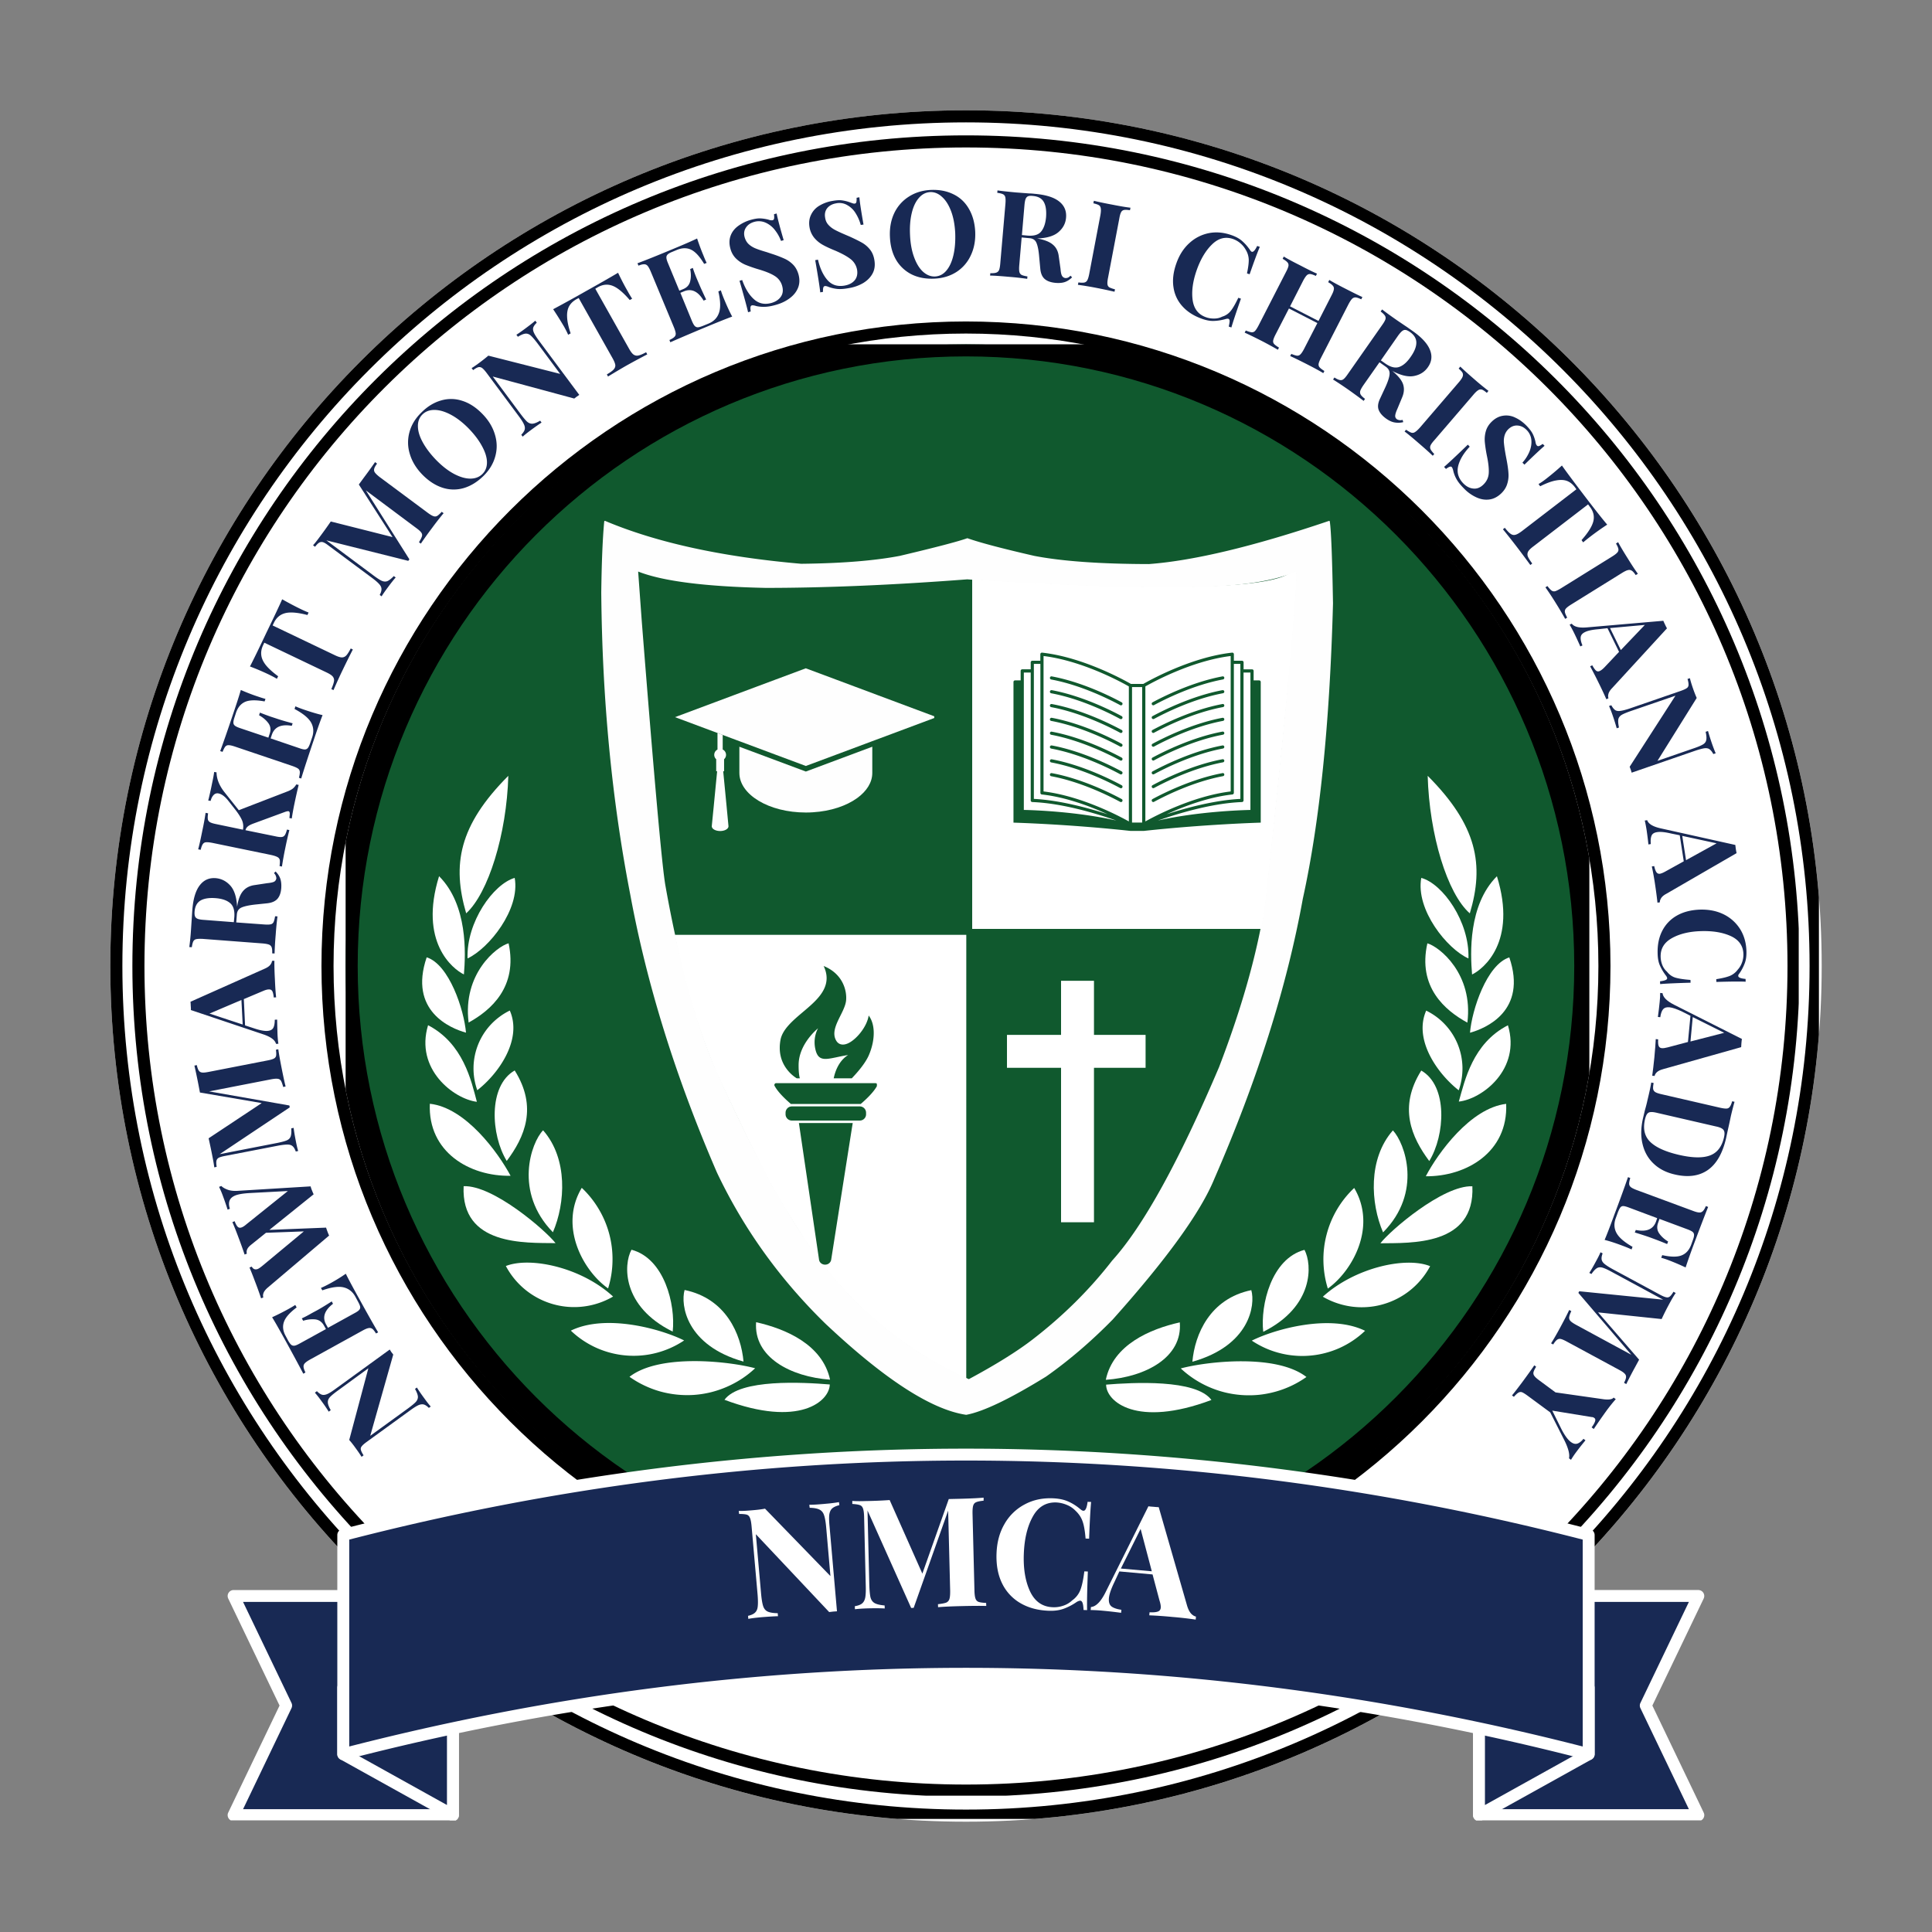 <?xml version="1.0" encoding="UTF-8"?>
<svg data-bbox="13.703 13.703 212.594 212.594" height="320" viewBox="0 0 240 240" width="320" xmlns="http://www.w3.org/2000/svg" data-type="ugc">
    <rect x="0" y="0" width="240" height="240" fill="#808080" stroke="none"/>
    <g>
        <defs>
            <clipPath id="8558e33a-2458-4dc5-bbd8-0b69d8eaa9af">
                <path d="M13.703 13.703h212.594v212.594H13.703Zm0 0"/>
            </clipPath>
            <clipPath id="f3d7d1f0-36ad-450f-acfa-0490bd193328">
                <path d="M120 13.703C61.293 13.703 13.703 61.293 13.703 120S61.293 226.297 120 226.297 226.297 178.707 226.297 120 178.707 13.703 120 13.703m0 0"/>
            </clipPath>
            <clipPath id="de2ddd8e-8ca5-41a8-bbdc-8728a93666a5">
                <path d="M13.703 13.703h212.25v212.25H13.703Zm0 0"/>
            </clipPath>
            <clipPath id="4024a223-f575-46c6-b954-d8f06fd6e497">
                <path d="M120 13.703C61.293 13.703 13.703 61.293 13.703 120c0 58.703 47.59 106.293 106.297 106.293 58.703 0 106.293-47.59 106.293-106.293 0-58.707-47.59-106.297-106.293-106.297m0 0"/>
            </clipPath>
            <clipPath id="21d534a9-9f3e-49e3-b7c9-89ccc30dc2a9">
                <path d="M16.445 16.816h207.176v206.368H16.445Zm0 0"/>
            </clipPath>
            <clipPath id="f59cb347-e54f-45ce-9280-7dadb908fb33">
                <path d="M120 16.816C62.809 16.816 16.445 63.012 16.445 120S62.81 223.184 120 223.184 223.555 176.988 223.555 120 177.19 16.816 120 16.816m0 0"/>
            </clipPath>
            <clipPath id="8523259b-79cc-40bc-af18-48c4206b726c">
                <path d="M16.445 16.816h207v206.25h-207Zm0 0"/>
            </clipPath>
            <clipPath id="a8ff16aa-f018-4056-9628-ff30d650c586">
                <path d="M120 16.816C62.809 16.816 16.445 63.012 16.445 120c0 56.984 46.364 103.184 103.555 103.184S223.55 176.984 223.55 120c0-56.988-46.359-103.184-103.55-103.184m0 0"/>
            </clipPath>
            <clipPath id="4373b9ed-31fa-41ef-af91-68cc9bc005b4">
                <path d="M39.934 39.934h160.132v160.132H39.934Zm0 0"/>
            </clipPath>
            <clipPath id="a54ffced-8a3f-44fc-ab5e-eda47e016506">
                <path d="M120 39.934c-44.219 0-80.066 35.847-80.066 80.066S75.78 200.066 120 200.066 200.066 164.22 200.066 120 164.22 39.934 120 39.934m0 0"/>
            </clipPath>
            <clipPath id="57c64224-0542-4faa-8789-f9e50c3b55db">
                <path d="M39.934 39.934h160.125v160.125H39.934Zm0 0"/>
            </clipPath>
            <clipPath id="0cfed775-be13-4db7-ac30-e0212ed318ff">
                <path d="M119.996 39.934c-44.219 0-80.062 35.843-80.062 80.062 0 44.215 35.843 80.063 80.062 80.063 44.215 0 80.063-35.848 80.063-80.063 0-44.219-35.848-80.062-80.063-80.062m0 0"/>
            </clipPath>
            <clipPath id="3942cac8-a9a3-40b1-a404-5ae64b2bd81d">
                <path d="M42.934 42.773h154.132v154.739H42.934Zm0 0"/>
            </clipPath>
            <clipPath id="65dbbfeb-6328-4cb8-9461-786fcec85ffc">
                <path d="M120 42.773c-42.562 0-77.066 34.575-77.066 77.227S77.438 197.227 120 197.227s77.066-34.575 77.066-77.227S162.563 42.773 120 42.773m0 0"/>
            </clipPath>
            <clipPath id="8ee5d82d-7106-47d0-9344-125d04ae1692">
                <path d="M42.934 42.773h154.5v154.5h-154.5Zm0 0"/>
            </clipPath>
            <clipPath id="de80f753-5457-4d9d-b43c-46b9d22d0346">
                <path d="M182 197h30v29.133h-30Zm0 0"/>
            </clipPath>
            <clipPath id="5d1ae2dd-47c3-4e2c-8c20-dfb3842830cb">
                <path d="M28 197h30v29.133H28Zm0 0"/>
            </clipPath>
            <clipPath id="f033b920-8eef-4a88-bf87-38b904c24234">
                <path d="M41 208h17v18.133H41Zm0 0"/>
            </clipPath>
            <clipPath id="9b4ac40a-3f5b-4030-af83-246ed3eefea8">
                <path d="M182 208h17v18.133h-17Zm0 0"/>
            </clipPath>
            <clipPath id="f77550b5-01a4-4ce4-8fcd-5e966b0c8c56">
                <path d="M72.715 62.598h94.5v114.75h-94.5Zm0 0"/>
            </clipPath>
            <clipPath id="04b4efa2-416d-4432-aa06-152f385f9eaf">
                <path d="M83.855 83.016h32.2v12.191h-32.2Zm0 0"/>
            </clipPath>
            <clipPath id="36ce0334-4c5f-4d3e-ae49-906178866123">
                <path d="M88.375 91.008h2.18v12.226h-2.18Zm0 0"/>
            </clipPath>
            <clipPath id="76a93040-1c88-46bd-a442-d6876cf64794">
                <path d="M125.898 81.059h30.75v22.5h-30.75Zm0 0"/>
            </clipPath>
            <clipPath id="a09dfcc6-53df-4904-b9ad-e109f601d406">
                <path d="M99 139h7v18.5h-7Zm0 0"/>
            </clipPath>
            <clipPath id="a793e5b2-3b49-40fc-8da3-4b8a62992b3a">
                <path d="M96.18 120h12.75v14H96.18Zm0 0"/>
            </clipPath>
            <clipPath id="c03602fe-2f44-4622-993c-f577e7cd6439">
                <path d="M96.18 134h12.75v4H96.18Zm0 0"/>
            </clipPath>
            <clipPath id="d85e5bdd-8dc7-46a1-8217-b294c23b4bd2">
                <path d="M177 96.363h7V114h-7Zm0 0"/>
            </clipPath>
            <clipPath id="70f4a4d1-bc92-4879-be96-6e8de9a62db5">
                <path d="M57 96.363h7V114h-7Zm0 0"/>
            </clipPath>
            <clipPath id="32c5d7ef-7e1a-491d-968c-f8f13cf147bf">
                <path d="M131 121.836h5v30h-5Zm0 0"/>
            </clipPath>
            <clipPath id="8cfcde85-1b9a-45c9-8141-a34cccd469dd">
                <path d="M125.059 128h17.25v5h-17.25Zm0 0"/>
            </clipPath>
        </defs>
        <g clip-path="url(#8558e33a-2458-4dc5-bbd8-0b69d8eaa9af)">
            <g clip-path="url(#f3d7d1f0-36ad-450f-acfa-0490bd193328)">
                <path d="M13.703 13.703h212.594v212.594H13.703Zm0 0" fill="#ffffff"/>
            </g>
        </g>
        <g clip-path="url(#de2ddd8e-8ca5-41a8-bbdc-8728a93666a5)">
            <g clip-path="url(#4024a223-f575-46c6-b954-d8f06fd6e497)">
                <path stroke-width="3" stroke="#000000" d="M120 13.703C61.293 13.703 13.703 61.293 13.703 120c0 58.703 47.59 106.293 106.297 106.293 58.703 0 106.293-47.59 106.293-106.293 0-58.707-47.59-106.297-106.293-106.297Zm0 0" fill="none"/>
            </g>
        </g>
        <g clip-path="url(#21d534a9-9f3e-49e3-b7c9-89ccc30dc2a9)">
            <g clip-path="url(#f59cb347-e54f-45ce-9280-7dadb908fb33)">
                <path d="M16.445 16.816h207.176v206.368H16.445Zm0 0" fill="#ffffff"/>
            </g>
        </g>
        <g clip-path="url(#8523259b-79cc-40bc-af18-48c4206b726c)">
            <g clip-path="url(#a8ff16aa-f018-4056-9628-ff30d650c586)">
                <path stroke-width="3" stroke="#000000" d="M120 16.817C62.808 16.817 16.445 63.012 16.445 120c0 56.985 46.363 103.184 103.555 103.184 57.19 0 103.55-46.2 103.55-103.184 0-56.988-46.36-103.183-103.55-103.183Zm0 0" fill="none"/>
            </g>
        </g>
        <g clip-path="url(#4373b9ed-31fa-41ef-af91-68cc9bc005b4)">
            <g clip-path="url(#a54ffced-8a3f-44fc-ab5e-eda47e016506)">
                <path d="M39.934 39.934h160.132v160.132H39.934Zm0 0" fill="#ffffff"/>
            </g>
        </g>
        <g clip-path="url(#57c64224-0542-4faa-8789-f9e50c3b55db)">
            <g clip-path="url(#0cfed775-be13-4db7-ac30-e0212ed318ff)">
                <path stroke-width="3" stroke="#000000" d="M119.997 39.934c-44.22 0-80.063 35.844-80.063 80.063 0 44.214 35.844 80.062 80.063 80.062 44.214 0 80.062-35.848 80.062-80.062 0-44.22-35.848-80.063-80.062-80.063Zm0 0" fill="none"/>
            </g>
        </g>
        <g clip-path="url(#3942cac8-a9a3-40b1-a404-5ae64b2bd81d)">
            <g clip-path="url(#65dbbfeb-6328-4cb8-9461-786fcec85ffc)">
                <path d="M42.934 42.773h154.132v154.739H42.934Zm0 0" fill="#10592e"/>
            </g>
        </g>
        <g clip-path="url(#8ee5d82d-7106-47d0-9344-125d04ae1692)">
            <path stroke-width="3" stroke="#000000" d="M119.996 42.773c-42.558 0-77.062 34.574-77.062 77.223s34.504 77.219 77.062 77.219 77.063-34.57 77.063-77.22c0-42.648-34.504-77.222-77.063-77.222Zm0 0" fill="none"/>
        </g>
        <path d="M210.973 225.48h-27.246v-27.222h27.246l-6.528 13.613z" fill="#182954"/>
        <g clip-path="url(#de80f753-5457-4d9d-b43c-46b9d22d0346)">
            <path d="M210.973 225.48v-.738h-26.508v-25.746H209.8l-6.024 12.555a.73.73 0 0 0 0 .637l6.532 13.617zv-.738zl.664-.316-6.375-13.293 6.375-13.293a.74.74 0 0 0-.664-1.059h-27.246a.736.736 0 0 0-.739.739v27.222c0 .2.078.387.219.524a.74.74 0 0 0 .52.219h27.246a.73.73 0 0 0 .625-.348.72.72 0 0 0 .039-.71z" fill="#ffffff"/>
        </g>
        <path d="M29.02 225.48h27.246v-27.222H29.02l6.527 13.613z" fill="#182954"/>
        <g clip-path="url(#5d1ae2dd-47c3-4e2c-8c20-dfb3842830cb)">
            <path d="M29.02 225.48v.743h27.246a.747.747 0 0 0 .738-.743v-27.222a.743.743 0 0 0-.738-.738H29.02a.74.74 0 0 0-.668 1.058l6.375 13.293-6.375 13.293a.73.73 0 0 0 .043.711.73.73 0 0 0 .625.348zl.664.325 6.53-13.618a.76.76 0 0 0 0-.636l-6.023-12.555h25.332v25.746H29.02zl.664.325z" fill="#ffffff"/>
        </g>
        <path d="m56.266 225.48-13.625-7.57v-8.254h13.625z" fill="#182954"/>
        <g clip-path="url(#f033b920-8eef-4a88-bf87-38b904c24234)">
            <path d="m56.266 225.48.355-.644-13.238-7.36v-7.081h12.14v15.085zl.355-.644zh.738v-15.824a.73.73 0 0 0-.219-.52.73.73 0 0 0-.52-.218H42.642a.743.743 0 0 0-.739.738v8.254c0 .27.149.516.383.649l13.621 7.57a.74.74 0 0 0 1.098-.648z" fill="#ffffff"/>
        </g>
        <path d="m183.727 225.48 13.62-7.57v-8.254h-13.62z" fill="#182954"/>
        <g clip-path="url(#9b4ac40a-3f5b-4030-af83-246ed3eefea8)">
            <path d="m183.727 225.48.359.649 13.621-7.57a.74.74 0 0 0 .383-.649v-8.254a.747.747 0 0 0-.742-.738h-13.621a.736.736 0 0 0-.739.738v15.824c0 .262.14.508.367.637a.74.74 0 0 0 .73.012zh.738v-15.085h12.144v7.082l-13.238 7.359zh.738z" fill="#ffffff"/>
        </g>
        <path d="M197.348 217.91c-51.344-13.316-103.364-13.32-154.707 0v-27.222c51.343-13.325 103.363-13.32 154.707 0z" fill="#182954"/>
        <path d="m197.348 217.91.187-.715c-25.726-6.672-51.625-10.011-77.523-10.011-25.91 0-51.82 3.332-77.555 10.011l.184.715h.742v-27.222h-.742l.187.71c25.613-6.644 51.39-9.964 77.168-9.964 25.777 0 51.555 3.32 77.168 9.964l.184-.71h-.739v27.222zl.187-.715zh.742v-27.222c0-.34-.23-.633-.555-.72-25.73-6.671-51.637-10.011-77.539-10.011s-51.808 3.336-77.539 10.012a.74.74 0 0 0-.555.719v27.222c0 .23.106.445.29.586.18.14.413.188.636.129 25.617-6.648 51.402-9.965 77.184-9.965 25.773 0 51.543 3.324 77.152 9.965a.73.73 0 0 0 .637-.129.74.74 0 0 0 .289-.586z" fill="#ffffff"/>
        <g clip-path="url(#f77550b5-01a4-4ce4-8fcd-5e966b0c8c56)">
            <path d="m79.18 70.871.46 6.297q2.334 29.632 2.95 32.926c1.734 9.691 3.875 17.422 6.422 23.183q8.186 18.09 13.898 24.63c4.528 5.753 10.34 10.257 17.445 13.511q5.061-2.718 7.989-4.973c3.789-2.925 7.086-6.195 9.883-9.804q5.761-6.365 13.285-24.043 4.313-11.24 5.715-20.368 3.838-34.868 3.828-41.355c-2.649 1.223-6.996 1.887-13.051 2q-1.405.023-2.91.023c-6.739 0-15.051-.34-24.942-1.011q-13.78 1.055-25.007 1.062-11.473-.245-15.965-2.078m85.93-6.082q.25 1.657.398 10.176-.608 22.4-3.746 36.644-2.959 16.37-11.004 34.836-2.555 6.188-12.606 17.426-3.989 4.054-8.218 7.043-6.735 4.156-9.899 4.754-6.41-.939-17.305-11.164-8.583-8.338-13.585-18.871-7.678-17.725-10.774-34.547-3.427-17.62-3.598-37.508c.047-3.738.168-6.664.368-8.789q9.59 4.044 24.382 5.328 7.537-.075 12.278-.988 6.575-1.546 8.367-2.184h.004c1.535.543 4.297 1.27 8.277 2.184 3.465.672 8.219 1.016 14.27 1.027q8.416-.632 22.39-5.367m.78-2.168a.6.6 0 0 0-.109.012l-.187.008c-7.313 2.855-14.457 4.68-21.434 5.464a76 76 0 0 1-4.488.133c-2.184 0-4.336-.093-6.461-.289q-9.229-1.395-12.363-2.636l-.7-.344-.03.011h-.005l-.027.012c-2.992 1.2-7.344 2.188-13.047 2.957q-2.879.289-6.309.29a99 99 0 0 1-6.074-.2q-5.994-.54-20.367-5.41l-.14.023q-.895.587-.922 3.7-.494 8.642-.184 13.933.316 9.81 2.2 23.668c.362 4.04 1.85 10.984 4.464 20.848q2.45 8.502 5.953 17.273 5.87 14.32 16.047 24.082 8.42 8.624 17.719 11.02v.004q.193.199.625.199.082-.001.172-.008l.054.012.075-.035h-.004c2.824-.508 5.793-1.746 8.91-3.703q3.427-1.612 12.554-10.958 9.247-10.287 13.465-22.234 2.579-6.047 7.07-22.555 1.794-7.282 3.294-18.34 1.194-7.294 1.668-25.992-.09-6.387-.48-9.593c-.259-.903-.575-1.352-.938-1.352m0 0" fill="#10592e"/>
        </g>
        <path d="m161.05 70.875-.94.387q-2.674 1.636-14.891 1.636-9.397-.001-24.45-.968v43.46h35.95q.286-1.37.508-3.16 1.886-17.46 2.847-27.566.388-3.679.934-11.031c.094-1.531.105-2.45.043-2.758m-77.25 45.25.274 1.277a86.6 86.6 0 0 0 4.938 15.875q4.13 8.854 6.457 13.254.464 1.149 4.469 7.442 7.636 11.52 20.093 17.297l.004-55.141Zm0 0" fill="#ffffff"/>
        <path d="M160.984 70.992q.065.57-.058 2.637-.51 6.832-.88 10.488-.001.014.005.028h-.004q-.957 10.381-2.902 28.078-.002.005-.004.027l-.008.031v.028q-.21 1.688-.485 3a.08.08 0 0 0-.062.066q-1.574 7.87-5.152 17.191-7.517 17.665-13.27 24.02l-.004.004q-4.189 5.407-9.87 9.789c-1.938 1.496-4.587 3.144-7.938 4.945-.09-.043-.18-.082-.27-.125h-.004l-.012-.008a51 51 0 0 1-4.863-2.582q-.011-.005-.016-.011a46.6 46.6 0 0 1-6.007-4.309l-.012-.012q-5.16-4.354-9.063-10.203c-.003-.004-.007-.012-.011-.015a78 78 0 0 1-2.395-3.801q-.004-.013-.008-.02-1.84-2.988-2.144-3.738l-.004-.008q-.556-1.055-1.219-2.363-.004-.013-.008-.02c-1.648-3.187-3.394-6.808-5.23-10.867q-1.47-3.333-2.766-7.547l-.004-.02a89 89 0 0 1-1.824-6.765h-.004v-.02a161 161 0 0 1-1.816-8.812q-.616-3.287-2.95-32.918L79.274 71q4.542 1.792 15.868 2.031h.004q11.226-.007 25.007-1.062h.004q.488.036.98.066h.005q14.049.898 23.129.945h.824q1.471 0 2.844-.02l.003-.003h.118-.004c5.36-.102 9.379-.64 12.07-1.613h-.004l.024-.008-.004.004Zm4.125-6.289q-.01.001-.027.008-13.964 4.73-22.367 5.36-9.063-.018-14.246-1.02-5.969-1.37-8.27-2.184l-.008-.004h-.023q-.011-.001-.027.004-1.792.632-8.36 2.184-4.729.907-12.254.984c-9.851-.855-17.968-2.633-24.351-5.324a.1.1 0 0 0-.031-.008.1.1 0 0 0-.043.012.1.1 0 0 0-.043.066c-.2 2.125-.32 5.059-.368 8.793v.004q.17 19.899 3.598 37.524 3.097 16.834 10.777 34.566 5.01 10.552 13.606 18.894h.004q10.909 10.244 17.347 11.192l.028-.004q3.181-.601 9.926-4.766l.003-.004q4.239-2.989 8.23-7.05l.005-.004q10.061-11.25 12.617-17.45 8.052-18.47 11.012-34.847 3.142-14.255 3.746-36.66v-.004q-.146-8.524-.399-10.188-.005-.041-.039-.058a.06.06 0 0 0-.043-.016m0 0" fill="#fefefe"/>
        <path d="M39.367 172.816c.219.23.43.375.625.438q.28.08.656-.078.363-.153.984-.61l6.782-4.922.187.297.25.328-2.86 10.094 4.673-3.39q.703-.515.984-.813.282-.31.266-.672-.03-.357-.36-.953l.235-.172q.313.517.922 1.344.486.675.797 1.016l-.235.171c-.226-.226-.437-.367-.625-.422q-.293-.075-.656.079-.358.157-.984.609l-5.47 3.969c-.3.219-.503.398-.609.547a.47.47 0 0 0-.093.453q.064.246.328.656l-.25.188q-.247-.41-.735-1.079-.433-.61-.797-1.015l2.376-8.906-3.782 2.765q-.716.517-1 .828-.28.316-.25.672.019.345.36.938l-.25.187a19 19 0 0 0-.922-1.344 13 13 0 0 0-.797-1.015Zm0 0" fill="#182954"/>
        <path d="M41.006 159.43a21 21 0 0 0 1.953-1.202q.438.907 1.61 3.015 1.58 2.877 2.406 4.266l-.266.14q-.248-.404-.437-.562a.58.58 0 0 0-.469-.11q-.263.034-.765.313l-6.516 3.594q-.497.28-.672.484a.55.55 0 0 0-.14.438q.017.247.234.687l-.266.156c-.5-.96-1.273-2.398-2.328-4.312q-1.06-1.92-1.547-2.703a30 30 0 0 0 1.985-1q.597-.328.89-.531l.172.312q-1.295.972-1.578 1.797c-.195.555-.125 1.137.219 1.75l.28.531q.236.422.407.563.174.139.406.11c.149-.024.36-.11.641-.267l3.266-1.796-.235-.422q-.389-.702-1.093-.782a3.7 3.7 0 0 0-1.5.172l-.172-.297q.58-.263 1.25-.656l.64-.344q.657-.358 1.828-1.109l.157.297q-1.593 1.237-.86 2.563l.235.421 3.312-1.828q.41-.215.563-.39.159-.186.125-.391-.031-.219-.266-.64l-.344-.641q-.514-.92-1.468-1.14-.95-.217-2.625.374l-.172-.297c.312-.133.695-.32 1.14-.562m0 0" fill="#182954"/>
        <path d="M27.666 148.5a11 11 0 0 0-.453-1.062l.282-.11q.282.282.812.47c.344.125.79.167 1.328.125l8.953-.547c.024.117.078.289.172.515q.128.328.203.469l-5.5 4.422 7.047-.281c.031.117.09.28.172.5q.128.344.203.484l-7.61 6.453q-.403.34-.53.656c-.083.22-.094.41-.032.579l-.281.109a45 45 0 0 0-.766-2.125 40 40 0 0 0-.671-1.703l.28-.11q.254.468.735.297c.149-.062.34-.195.578-.39l5.157-4.282-4.704.172-1.921 1.547q-.33.284-.422.531a.76.76 0 0 0-.032.516l-.28.11a56 56 0 0 0-.72-2.016 46 46 0 0 0-.796-2.016l.28-.11c.126.345.259.579.391.704.125.117.29.137.485.062q.251-.091.61-.406l5.124-4.11-4.719.25q-1.169.065-1.765.282-.593.235-.75.64-.17.411.031 1.032l-.281.11a39 39 0 0 0-.61-1.766m0 0" fill="#182954"/>
        <path d="M24.447 132.31q.11.488.25.688.14.206.406.234c.18.024.453-.004.828-.078l7.297-1.422q.562-.105.797-.234a.51.51 0 0 0 .28-.375q.035-.248-.03-.719l.297-.062q.112.83.406 2.312.314 1.581.5 2.313l-.297.062q-.139-.516-.266-.75a.53.53 0 0 0-.406-.265c-.176-.032-.453-.008-.828.062l-7.703 1.5 9.968 1.75.047.234-8.703 5.813 7.063-1.375q.862-.17 1.25-.328.376-.155.5-.484.127-.341.078-1.016l.297-.063q.066.597.265 1.61.157.815.297 1.265l-.297.063q-.169-.469-.39-.656c-.145-.133-.348-.204-.61-.204q-.406-.012-1.156.125l-6.625 1.282q-.562.105-.797.234a.56.56 0 0 0-.281.39q-.046.247.031.735l-.297.063q-.06-.488-.218-1.297a78 78 0 0 0-.485-2.313l6.594-4.375-7.672-1.312-.203-1.063c-.195-.988-.36-1.75-.484-2.281Zm0 0" fill="#182954"/>
        <path d="M32.851 120.347q.503-.215.719-.484.206-.265.219-.5l.297-.016q-.013.91.062 2.282.064 1.516.156 2.265l-.297.016q-.058-.575-.187-.797-.14-.216-.422-.203-.264 0-.703.187l-2.406 1.016.156 3.266 1.047.343q1.112.377 1.703.344.55-.03.75-.375.188-.34.188-1.016l.296-.015q.018 1.031.047 1.86.035.703.11 1.14l-.297.015q-.188-.733-1.64-1.203l-8.938-3q.017-.169-.016-.531a6 6 0 0 0-.031-.5Zm-2.86 3.875-3.968 1.688 4.125 1.36Zm0 0" fill="#182954"/>
        <path d="M34.235 108.259q.436.44.594.922.154.485.11 1.14-.066.861-.47 1.329-.408.469-1.296.562l-1.5.156c-.739.086-1.29.203-1.656.36q-.547.235-.594.875l-.078.984 3.437.25q.58.047.844-.016a.5.5 0 0 0 .36-.28c.073-.157.132-.395.187-.72l.297.016a38 38 0 0 0-.22 2.266 39 39 0 0 0-.14 2.343l-.297-.015q.02-.499-.062-.735a.56.56 0 0 0-.313-.343c-.164-.07-.441-.125-.828-.157l-7.406-.562c-.375-.02-.648-.008-.828.031a.53.53 0 0 0-.375.297q-.106.222-.172.703l-.312-.016a33 33 0 0 0 .218-2.265l.11-1.656q.017-.294.047-.688.159-2.076.921-3.062.752-.985 1.985-.891 1.063.095 1.812.922.75.831.844 2.64.206-1.342.734-1.953.516-.621 1.454-.75l1.546-.234q.628-.06.875-.187a.55.55 0 0 0 .266-.438 1.1 1.1 0 0 0-.078-.312.9.9 0 0 0-.219-.313Zm-10.062 4.984q-.03.41.062.61.081.189.344.297.27.094.797.124l3.672.282.062-.656c.055-.813-.125-1.383-.531-1.72q-.608-.515-1.797-.609c-.812-.062-1.437.04-1.875.297q-.654.392-.734 1.375m0 0" fill="#182954"/>
        <path d="M35.696 98.318q.373-.14.64-.328.265-.2.47-.547l.297.062q-.252 1.018-.516 2.282a34 34 0 0 0-.344 1.89l-.297-.062q.06-.422.047-.61-.017-.198-.156-.234-.127-.014-.406.078l-3.907 1.438q-.514.188-.718.359a.87.87 0 0 0-.313.484l3.672.75q.563.13.828.094a.5.5 0 0 0 .39-.234q.139-.2.266-.688l.297.063a46 46 0 0 0-.5 2.203 42 42 0 0 0-.422 2.328l-.297-.062q.066-.481.032-.735a.53.53 0 0 0-.282-.375q-.234-.139-.796-.266l-7.282-1.5q-.543-.106-.812-.078a.51.51 0 0 0-.406.25q-.14.207-.25.688l-.313-.063q.206-.75.516-2.312a32 32 0 0 0 .406-2.219l.313.063q-.078.487-.032.734.036.234.281.375.236.129.782.234l3.297.688q.112-.608-.11-1.156-.233-.546-.812-1.297l-.86-1.094q-.637-.825-1.234-.953a.63.63 0 0 0-.61.172q-.262.252-.39.75l-.297-.047q.269-1.078.485-2.172c.124-.57.21-1.031.25-1.375l.296.047q.017 1.22.953 2.422l1.813 2.281Zm0 0" fill="#182954"/>
        <path d="M37.885 88.195q1.295.44 2.187.64c-.25.626-.633 1.7-1.14 3.22q-1.049 3.11-1.516 4.656l-.281-.094c.086-.32.117-.567.109-.735a.53.53 0 0 0-.219-.406c-.144-.101-.398-.219-.765-.344l-7.032-2.375q-.543-.187-.812-.187a.5.5 0 0 0-.438.188c-.101.124-.21.34-.328.64l-.297-.094q.564-1.511 1.61-4.625c.468-1.382.789-2.375.953-2.968q1.16.504 2.062.796c.43.149.762.25 1 .313l-.109.313c-1.07-.196-1.875-.18-2.406.046q-.797.347-1.14 1.344l-.188.578q-.153.457-.141.672 0 .224.188.375.175.142.625.297l3.53 1.188.157-.47c.18-.5.125-.94-.156-1.327-.282-.383-.664-.711-1.157-.985l.11-.328q.58.235 1.328.5l.672.219q.72.252 2.062.61l-.109.312q-1.966-.342-2.469 1.093l-.156.47 3.578 1.218q.437.157.672.156a.47.47 0 0 0 .375-.187q.14-.17.297-.625l.234-.688q.34-1.015-.14-1.86c-.325-.562-1.008-1.116-2.047-1.671l.11-.328c.304.137.694.289 1.187.453m0 0" fill="#182954"/>
        <path d="M35.052 74.446q1.254.706 2.25 1.188.645.314 1.031.453l-.14.313q-1.811-.47-2.75-.235c-.633.156-1.11.559-1.422 1.203l-.156.328 7.75 3.704c.375.18.66.265.859.265q.311.001.547-.25.232-.248.547-.86l.265.126a101 101 0 0 0-1.265 2.547 65 65 0 0 0-1.14 2.5l-.267-.125q.282-.657.329-.985a.7.7 0 0 0-.157-.578c-.125-.156-.375-.32-.75-.5l-7.75-3.703-.14.297c-.207.43-.285.844-.235 1.25q.064.596.563 1.234.502.628 1.531 1.39l-.156.313q-.356-.215-1-.53a31 31 0 0 0-2.344-1q.626-1.202 2.031-4.173 1.425-2.935 1.97-4.172m0 0" fill="#182954"/>
        <path d="M46.841 57.594q-.311.41-.36.656a.54.54 0 0 0 .094.453q.16.223.594.563l5.969 4.437q.467.345.719.422a.54.54 0 0 0 .468-.047c.145-.094.328-.258.547-.5l.235.172a37 37 0 0 0-1.438 1.844 45 45 0 0 0-1.39 1.937l-.235-.172c.188-.3.305-.535.36-.703a.51.51 0 0 0-.063-.484q-.14-.217-.61-.563l-6.28-4.687 5.406 8.562-.141.188-10.172-2.547 5.766 4.297q.702.532 1.093.719.389.175.72.046.328-.139.796-.624l.235.171q-.392.44-1 1.266-.504.675-.75 1.078l-.235-.172q.232-.434.219-.734-.001-.294-.266-.594-.264-.309-.875-.766l-5.422-4.03q-.435-.34-.687-.423a.6.6 0 0 0-.484.047q-.218.129-.516.516l-.25-.188q.315-.34.812-1.015a55 55 0 0 0 1.391-1.938l7.672 1.938-4.188-6.531.641-.876a56 56 0 0 0 1.375-1.906Zm0 0" fill="#182954"/>
        <path d="M52.336 51.252q1.125-1.125 2.438-1.5a4.36 4.36 0 0 1 2.625.032q1.326.409 2.5 1.609c.781.793 1.304 1.652 1.578 2.578q.422 1.377.047 2.719-.362 1.347-1.469 2.437-1.143 1.115-2.437 1.5a4.44 4.44 0 0 1-2.61-.03c-.894-.282-1.738-.821-2.531-1.626q-1.154-1.184-1.563-2.562a4.8 4.8 0 0 1-.047-2.735q.363-1.342 1.47-2.422m.14.235q-.59.579-.562 1.5.018.909.625 2c.399.718.953 1.449 1.672 2.187q1.095 1.112 2.203 1.703 1.108.58 2.016.578.904 0 1.484-.562.591-.575.578-1.484-.016-.904-.624-2-.598-1.107-1.688-2.22-1.096-1.106-2.203-1.687c-.727-.382-1.399-.578-2.016-.578q-.921 0-1.484.563m0 0" fill="#182954"/>
        <path d="M66.68 40.086q-.344.328-.438.61-.081.28.094.656.169.363.625.984l5 6.719-.297.203-.328.25-10.125-2.734 3.438 4.625q.528.703.828.984.31.269.672.25.374-.03.953-.375l.172.234q-.503.33-1.329.938-.675.502-1.015.813l-.172-.235q.34-.358.422-.64.076-.294-.094-.657-.157-.358-.61-.968l-4.03-5.422q-.34-.451-.563-.61a.56.56 0 0 0-.469-.093q-.247.065-.64.359l-.188-.25q.41-.246 1.078-.75.597-.451 1-.797l8.922 2.266-2.797-3.766q-.532-.703-.844-.984-.314-.281-.671-.25-.364.034-.938.39l-.187-.25q.513-.327 1.343-.953.671-.498 1-.797Zm0 0" fill="#182954"/>
        <path d="M76.778 33.882q.61 1.284 1.172 2.25c.226.418.422.742.578.969l-.297.172q-1.22-1.419-2.125-1.766-.907-.356-1.844.172l-.312.188 4.203 7.468q.31.55.562.72a.74.74 0 0 0 .578.108c.22-.039.54-.175.97-.406l.14.266a96 96 0 0 0-2.5 1.344c-.555.312-1.344.78-2.375 1.406l-.14-.266q.592-.34.827-.593.247-.264.22-.563-.035-.31-.345-.86l-4.203-7.468-.297.156q-.623.364-.906.89-.281.535-.234 1.344.034.816.437 2l-.312.172q-.154-.374-.5-1a46 46 0 0 0-1.36-2.172 176 176 0 0 0 4.078-2.25q2.842-1.591 3.985-2.28m0 0" fill="#182954"/>
        <path d="M89.987 37.251c.351.844.675 1.54.968 2.078q-.955.346-3.172 1.266a247 247 0 0 0-4.515 1.922l-.11-.281q.435-.2.61-.375a.53.53 0 0 0 .172-.438q-.018-.264-.235-.797l-2.86-6.875q-.215-.514-.39-.718a.54.54 0 0 0-.422-.204c-.175-.007-.414.047-.718.172l-.125-.297q1.517-.562 4.547-1.828 2.026-.841 2.859-1.25c.27.805.531 1.5.781 2.094q.246.626.406.938l-.312.124c-.555-.925-1.094-1.515-1.625-1.765q-.784-.374-1.766.031l-.562.235q-.44.174-.594.343a.47.47 0 0 0-.14.375q0 .222.187.672l1.422 3.438.453-.188q.732-.293.89-.984.171-.703 0-1.516l.329-.14q.186.597.484 1.312l.281.656q.293.704.89 1.953l-.312.141q-1.031-1.733-2.437-1.156l-.453.187 1.437 3.5q.187.44.344.61a.52.52 0 0 0 .39.172q.218-.011.657-.188l.687-.281q.966-.404 1.282-1.328.326-.921-.078-2.657l.312-.14q.14.485.438 1.187m0 0" fill="#182954"/>
        <path d="M93.194 27.332q.749-.216 1.234-.203a5 5 0 0 1 1.031.156q.172.065.313.078.153.019.219-.016.138-.027.171-.203.03-.169-.015-.53l.328-.095q.2 1.003.875 3.313l-.328.094q-.283-.749-.781-1.375a3 3 0 0 0-1.172-.907 2.07 2.07 0 0 0-1.39-.078q-.704.206-1.032.735c-.219.343-.266.742-.14 1.187q.15.503.468.813.327.314.813.53.48.206 1.437.485l.563.188a15 15 0 0 1 1.624.61q.61.267 1.079.733.466.457.687 1.188.263.926-.031 1.688-.3.767-1.031 1.312c-.48.367-1.047.64-1.704.828q-.814.236-1.39.25a4.3 4.3 0 0 1-1.078-.094q-.375-.124-.563-.078-.127.047-.156.235-.017.176.031.515l-.328.094q-.206-.937-1.062-3.906l.328-.094q.561 1.583 1.468 2.39.904.816 2.188.454c.52-.157.906-.414 1.156-.782q.374-.543.156-1.328a2.08 2.08 0 0 0-.921-1.234q-.674-.435-2.016-.828a18 18 0 0 1-1.656-.578 3.8 3.8 0 0 1-1.125-.75 2.63 2.63 0 0 1-.703-1.219q-.246-.857 0-1.578.253-.732.921-1.235a4.9 4.9 0 0 1 1.532-.765m0 0" fill="#182954"/>
        <path d="M103.41 24.96c.508-.094.922-.114 1.234-.063q.481.066 1.016.266.171.063.312.109a.5.5 0 0 0 .219.016q.14-.011.188-.188.044-.17.03-.531l.344-.063q.095 1.02.516 3.39l-.344.048a5.3 5.3 0 0 0-.625-1.438 2.8 2.8 0 0 0-1.062-1.031 1.93 1.93 0 0 0-1.36-.219q-.738.13-1.124.61-.377.485-.25 1.187.075.504.374.844.294.345.75.61.451.252 1.36.64l.547.234q.966.438 1.547.766.573.328.984.844c.281.343.46.773.547 1.28q.17.957-.203 1.673-.376.721-1.156 1.203a5.1 5.1 0 0 1-1.797.64q-.833.158-1.407.11a4.6 4.6 0 0 1-1.062-.234q-.362-.154-.531-.125-.141.034-.188.203-.048.176-.031.515l-.344.063q-.095-.952-.625-4l.344-.063q.374 1.628 1.187 2.547.811.908 2.125.672.797-.14 1.235-.64.434-.516.312-1.313a2.15 2.15 0 0 0-.797-1.328q-.626-.497-1.89-1.047-1-.405-1.61-.75a3.8 3.8 0 0 1-1.03-.86 2.8 2.8 0 0 1-.579-1.28q-.154-.89.188-1.579a2.55 2.55 0 0 1 1.03-1.125 4.6 4.6 0 0 1 1.626-.594m0 0" fill="#182954"/>
        <path d="M115.598 23.596q1.576-.076 2.796.516c.82.387 1.47.98 1.938 1.781.476.793.75 1.746.812 2.86q.076 1.656-.547 2.968a4.87 4.87 0 0 1-1.78 2.063q-1.173.75-2.704.828-1.594.081-2.812-.5a4.64 4.64 0 0 1-1.954-1.781q-.72-1.203-.796-2.891c-.055-1.102.125-2.086.53-2.953a4.9 4.9 0 0 1 1.798-2.047q1.172-.763 2.718-.844m-.047.266q-.832.046-1.422.75-.596.69-.875 1.89-.284 1.206-.203 2.75.075 1.564.515 2.735.435 1.172 1.11 1.781c.457.406.953.602 1.484.578q.826-.044 1.406-.734.593-.704.875-1.922c.188-.813.258-1.734.219-2.766q-.083-1.56-.516-2.703-.44-1.156-1.125-1.765-.673-.623-1.468-.594m0 0" fill="#182954"/>
        <path d="M133.18 34.45q-.441.436-.923.594-.485.153-1.14.094-.877-.081-1.344-.484c-.313-.274-.496-.703-.547-1.297l-.14-1.5q-.095-1.123-.329-1.672-.22-.545-.86-.594l-.984-.093-.296 3.437q-.049.58.015.844.06.252.281.375.216.106.72.187l-.032.297a34 34 0 0 0-2.266-.25q-1.582-.143-2.343-.156l.03-.297q.483.019.72-.062a.57.57 0 0 0 .359-.313c.07-.164.125-.441.156-.828l.64-7.406c.032-.375.024-.649-.015-.828a.53.53 0 0 0-.297-.375q-.222-.107-.703-.172l.031-.297q.764.11 2.266.25l1.656.125q.294 0 .688.047 2.06.176 3.031.937c.656.512.945 1.184.875 2.016q-.082 1.064-.937 1.797-.845.738-2.657.797c.895.156 1.547.414 1.953.765q.623.516.735 1.453l.219 1.563q.046.626.187.86a.55.55 0 0 0 .438.28.8.8 0 0 0 .312-.062 1 1 0 0 0 .297-.234Zm-4.876-10.109q-.41-.046-.61.047c-.124.055-.226.168-.296.344q-.095.27-.14.797l-.313 3.672.656.062c.813.074 1.383-.086 1.719-.484q.514-.608.625-1.797c.062-.82-.031-1.453-.281-1.89q-.375-.669-1.36-.75m0 0" fill="#182954"/>
        <path d="M140.369 26.115q-.487-.076-.735-.031a.51.51 0 0 0-.375.297q-.127.235-.218.781l-1.391 7.313q-.113.563-.078.828.03.262.234.39.218.122.703.25l-.062.297a62 62 0 0 0-2.203-.469 38 38 0 0 0-2.344-.39l.063-.297c.32.043.562.047.718.015a.53.53 0 0 0 .375-.265q.14-.234.25-.797l1.39-7.312q.095-.547.048-.829-.036-.279-.235-.406-.205-.123-.687-.234l.062-.313c.5.125 1.27.29 2.313.485q1.418.28 2.234.375Zm0 0" fill="#182954"/>
        <path d="M152.982 29.21q.856.299 1.36.766.515.457.937 1.078c.07.118.145.188.219.22q.28.094.672-.72l.328.11q-.411.955-1.266 3.406l-.328-.11q.233-1.09.219-1.718a2.5 2.5 0 0 0-.375-1.219 2.9 2.9 0 0 0-.656-.797 2.9 2.9 0 0 0-.907-.531q-1.424-.498-2.61.656-1.188 1.144-1.921 3.219-.721 2.063-.5 3.703c.156 1.094.71 1.805 1.672 2.14q.481.17 1.016.157.527 0 .984-.234a2.1 2.1 0 0 0 1.078-.735c.27-.343.578-.883.922-1.61l.328.11q-.893 2.56-1.187 3.578l-.329-.109c.07-.312.11-.543.11-.687 0-.149-.055-.243-.156-.282q-.111-.034-.344.032a6 6 0 0 1-1.453.234q-.658.029-1.485-.266-1.502-.534-2.406-1.531a4.4 4.4 0 0 1-1.125-2.36c-.148-.913-.031-1.906.344-2.968q.543-1.56 1.61-2.531a5 5 0 0 1 2.437-1.25q1.359-.265 2.812.25m0 0" fill="#182954"/>
        <path d="M169.1 37.182q-.457-.217-.703-.235a.58.58 0 0 0-.437.172q-.188.189-.453.688l-3.39 6.61c-.18.343-.282.6-.313.78q-.034.262.125.438c.113.125.312.273.593.453l-.14.266q-.628-.392-2-1.094-1.36-.692-2.11-1.031l.141-.266c.3.125.531.195.688.219a.51.51 0 0 0 .437-.157q.2-.186.469-.703l1.64-3.187-3.53-1.813-1.641 3.188c-.18.344-.282.601-.313.781a.49.49 0 0 0 .11.438c.113.125.316.273.609.453l-.14.265a50 50 0 0 0-2-1.093q-1.424-.72-2.126-1.032l.14-.265q.452.186.704.218a.51.51 0 0 0 .437-.156q.186-.188.454-.703l3.39-6.61q.264-.496.313-.765a.51.51 0 0 0-.125-.453c-.118-.133-.313-.281-.594-.437l.14-.282q.67.411 2.094 1.125 1.28.674 2.032 1l-.141.282q-.471-.217-.719-.235a.54.54 0 0 0-.422.172q-.188.188-.453.688l-1.61 3.156 3.532 1.812 1.61-3.156q.262-.497.296-.766a.51.51 0 0 0-.125-.453q-.157-.201-.578-.437l.14-.282c.477.293 1.173.668 2.079 1.126.914.468 1.594.804 2.031 1Zm0 0" fill="#182954"/>
        <path d="M174.318 52.44a2.6 2.6 0 0 1-1.11.032q-.487-.093-1.015-.469-.72-.516-.938-1.11-.205-.58.188-1.39l.64-1.375q.469-1.02.531-1.593.076-.594-.453-.97l-.797-.562-1.984 2.828q-.329.482-.406.735a.6.6 0 0 0 .062.468q.122.2.532.516l-.172.25c-.43-.336-1.04-.781-1.828-1.344a49 49 0 0 0-1.97-1.312l.173-.25q.405.265.656.312.247.06.453-.093.218-.157.547-.641l4.266-6.094q.325-.45.406-.703a.53.53 0 0 0-.063-.469c-.093-.144-.273-.316-.53-.515l.187-.25q.59.469 1.843 1.343l1.36.922c.164.118.36.25.578.407q1.699 1.19 2.156 2.343.467 1.142-.25 2.157-.61.878-1.719 1.093-1.096.218-2.703-.625c.707.586 1.149 1.125 1.328 1.625q.264.763-.093 1.625l-.61 1.47q-.253.561-.265.843-.018.279.234.453a1 1 0 0 0 .297.094c.101.02.234.008.39-.032Zm.828-11.202q-.346-.234-.547-.25-.205-.03-.422.14-.221.175-.531.61l-2.11 3.03.532.376c.664.469 1.25.617 1.75.437q.749-.264 1.421-1.25.705-.997.704-1.765 0-.764-.797-1.328m0 0" fill="#182954"/>
        <path d="M184.7 48.805q-.376-.327-.61-.406a.53.53 0 0 0-.469.078q-.235.14-.594.562l-4.843 5.64c-.262.29-.422.517-.485.673a.56.56 0 0 0 .016.469q.107.215.453.578l-.187.218q-.58-.564-1.688-1.515c-.805-.7-1.406-1.2-1.812-1.5l.187-.219c.27.188.484.305.64.36a.51.51 0 0 0 .454-.063q.233-.13.625-.563l4.844-5.64q.358-.42.453-.672a.58.58 0 0 0 0-.484q-.11-.216-.485-.532l.203-.25q.545.535 1.75 1.578a34 34 0 0 0 1.75 1.438Zm0 0" fill="#182954"/>
        <path d="M189.622 52.878q.545.564.766 1 .216.422.344.969.03.187.078.328.06.129.125.187.092.094.25.047.171-.06.453-.265l.234.234q-.766.656-2.5 2.344l-.25-.25a4.9 4.9 0 0 0 .86-1.344q.31-.733.25-1.453a2 2 0 0 0-.578-1.25c-.344-.352-.727-.54-1.141-.563q-.609-.045-1.125.438a1.8 1.8 0 0 0-.484.797 2.5 2.5 0 0 0-.078.953q.044.517.218 1.484l.11.578q.198 1.046.234 1.703.045.67-.156 1.297-.188.64-.735 1.172-.702.67-1.5.766-.797.105-1.625-.281a5 5 0 0 1-1.547-1.125q-.595-.597-.874-1.094a4 4 0 0 1-.407-1q-.08-.392-.203-.531-.094-.096-.266-.032c-.117.04-.265.13-.453.266l-.234-.25c.488-.418 1.473-1.336 2.953-2.766l.234.25q-1.143 1.22-1.437 2.407c-.187.8.023 1.519.64 2.156q.563.575 1.235.64.668.078 1.25-.484.608-.582.672-1.39c.039-.532-.031-1.25-.219-2.157a17 17 0 0 1-.266-1.734q-.063-.703.126-1.36.185-.655.734-1.187.638-.622 1.406-.734a2.5 2.5 0 0 1 1.516.234c.5.23.96.562 1.39 1m0 0" fill="#182954"/>
        <path d="M199.653 65.172a34 34 0 0 0-2.094 1.484q-.563.436-.89.719l-.204-.281q1.246-1.409 1.47-2.36.218-.937-.438-1.78l-.22-.298-6.796 5.219q-.504.375-.656.656a.73.73 0 0 0-.031.594q.124.311.546.875l-.234.188q-1.127-1.534-1.703-2.282a87 87 0 0 0-1.703-2.156l.234-.187q.436.561.719.75.28.2.578.124.292-.062.797-.437l6.797-5.219-.188-.265q-.439-.576-1-.782-.562-.198-1.36-.047-.797.142-1.952.72l-.203-.282q.375-.2.937-.64a33 33 0 0 0 1.969-1.657q.78 1.112 2.766 3.719 1.98 2.594 2.859 3.625m0 0" fill="#182954"/>
        <path d="M203.196 71.443q-.282-.42-.484-.547a.57.57 0 0 0-.469-.078q-.253.048-.734.344l-6.313 3.921q-.502.312-.672.516a.53.53 0 0 0-.125.453q.047.234.282.672l-.25.156a44 44 0 0 0-1.157-1.953 38 38 0 0 0-1.296-1.969l.25-.156q.293.388.5.547a.52.52 0 0 0 .453.094q.246-.065.75-.375l6.312-3.922q.481-.294.656-.5a.5.5 0 0 0 .141-.453c-.031-.176-.133-.399-.297-.672l.266-.172q.358.69 1.203 2.031.763 1.236 1.25 1.891Zm0 0" fill="#182954"/>
        <path d="M200.267 85.474c-.243.25-.391.484-.454.703q-.093.34 0 .563l-.265.125a48 48 0 0 0-.969-2.063 50 50 0 0 0-1.047-2.031l.266-.125q.28.514.484.672.2.153.453.03.248-.11.594-.468l1.797-1.906-1.438-2.938-1.109.125c-.773.063-1.336.18-1.687.36q-.486.233-.532.625-.048.404.219 1.031l-.266.125c-.28-.637-.543-1.2-.78-1.687a16 16 0 0 0-.548-1.016l.266-.125q.449.608 1.984.453l9.39-.812q.06.157.22.484c.101.219.18.367.234.453Zm1.078-4.719 2.984-3.125-4.328.39Zm0 0" fill="#182954"/>
        <path d="M212.833 93.67q-.222-.422-.469-.593-.234-.174-.64-.125-.394.06-1.11.297l-7.922 2.734-.109-.36-.14-.374 5.687-8.828-5.453 1.875q-.814.28-1.188.484-.376.217-.453.563-.064.357.078 1.03l-.281.095a28 28 0 0 0-.484-1.547q-.27-.786-.47-1.219l.282-.094q.234.42.469.594.247.168.64.11.405-.048 1.125-.282l6.391-2.203q.528-.186.75-.344a.48.48 0 0 0 .219-.406q.014-.265-.125-.734l.297-.094q.105.469.375 1.25.246.704.469 1.203l-4.875 7.813 4.437-1.532c.563-.187.96-.355 1.203-.5q.357-.204.422-.562.074-.346-.078-1.016l.297-.094q.154.575.484 1.547.282.797.469 1.219Zm0 0" fill="#182954"/>
        <path d="M207.007 111.025q-.468.247-.656.547-.175.292-.156.516l-.297.046a59 59 0 0 0-.297-2.25 33 33 0 0 0-.406-2.25l.297-.046q.123.561.28.765a.43.43 0 0 0 .423.188q.265-.047.687-.282l2.281-1.265-.5-3.235-1.078-.218q-1.126-.268-1.718-.172-.552.075-.703.437-.159.374-.094 1.047l-.297.047a48 48 0 0 0-.234-1.844q-.113-.69-.22-1.125l.298-.047c.164.477.75.82 1.75 1.032l9.203 2.047q.014.152.062.515.059.358.094.5Zm2.438-4.172 3.797-2.094-4.266-.921Zm0 0" fill="#182954"/>
        <path d="M216.948 118.153q.028.903-.219 1.53a5.7 5.7 0 0 1-.672 1.266q-.14.153-.125.282-.001.292.907.375l.015.344q-1.032-.05-3.64.03l-.016-.343q1.107-.174 1.688-.406a2.37 2.37 0 0 0 1-.797q.34-.376.515-.875.186-.503.172-1.047-.047-1.517-1.547-2.219-1.5-.69-3.703-.625-2.189.06-3.64.875c-.962.54-1.422 1.317-1.391 2.328q.014.515.203 1 .201.5.578.829.435.561 1.063.75.638.186 1.859.28l.016.344q-2.72.078-3.782.172l-.015-.343q.48-.064.687-.157.201-.081.203-.234a.7.7 0 0 0-.14-.297 6.4 6.4 0 0 1-.766-1.281c-.18-.406-.27-.902-.281-1.484q-.047-1.596.562-2.797a4.53 4.53 0 0 1 1.813-1.907q1.201-.69 2.89-.75c1.102-.03 2.086.164 2.954.594a5.04 5.04 0 0 1 2.03 1.828q.734 1.186.782 2.735m0 0" fill="#182954"/>
        <path d="M206.59 132.815q-.515.141-.766.375-.246.234-.28.469l-.298-.031q.127-.908.266-2.266c.094-1.024.152-1.781.172-2.281l.297.03q-.03.578.062.813.094.246.375.282.265.03.734-.094l2.532-.672.312-3.25-.984-.5q-1.05-.504-1.625-.562-.55-.049-.797.25-.25.31-.344.984l-.297-.031q.141-1.034.22-1.844c.05-.469.07-.852.062-1.14l.297.03q.076.748 1.437 1.438l8.422 4.25q-.035.17-.063.531c-.023.227-.03.39-.03.485Zm3.406-3.437 4.188-1.079-3.906-1.953Zm0 0" fill="#182954"/>
        <path d="M214.423 141.382q-.658 2.843-2.282 3.969-1.628 1.123-4.093.547-1.594-.361-2.625-1.344-1.031-.97-1.375-2.422-.36-1.454.062-3.265l.219-.922q.235-.832.312-1.219.362-1.488.485-2.25l.297.063q-.096.481-.063.734a.57.57 0 0 0 .266.39q.218.139.78.266l7.25 1.672q.545.122.813.11a.51.51 0 0 0 .422-.235q.153-.205.282-.672l.296.063a47 47 0 0 0-.453 1.765l-.093.453-.125.578q-.27 1.202-.375 1.72m-.266-.078q.105-.457.047-.703a.6.6 0 0 0-.297-.406q-.234-.16-.75-.266l-7.313-1.687q-.532-.13-.812-.094a.55.55 0 0 0-.422.234c-.102.133-.191.36-.266.672q-.404 1.765.657 2.797 1.06 1.03 3.562 1.61 2.496.575 3.844.077 1.34-.487 1.75-2.234m0 0" fill="#182954"/>
        <path d="M201.503 154.728q-1.294-.486-2.172-.703.408-.94 1.234-3.203a169 169 0 0 0 1.672-4.594l.281.11q-.14.45-.14.703-.001.246.203.422.2.17.75.375l6.969 2.578q.527.201.796.203a.54.54 0 0 0 .438-.172q.188-.174.375-.625l.281.11q-.596 1.48-1.75 4.562a80 80 0 0 0-1.047 2.953 30 30 0 0 0-2.047-.875 11 11 0 0 0-.984-.328l.125-.328q1.593.358 2.406.031.811-.316 1.188-1.312l.203-.563q.169-.439.156-.672a.47.47 0 0 0-.187-.375q-.175-.142-.625-.312l-3.485-1.297-.156.453q-.282.749.11 1.328.404.592 1.124 1.031l-.125.313a51 51 0 0 0-1.296-.516l-.672-.25q-.721-.268-2.047-.672l.125-.312q1.967.404 2.5-1.016l.156-.453-3.547-1.328q-.434-.159-.656-.172a.45.45 0 0 0-.375.172c-.094.125-.195.332-.312.625l-.25.688q-.374.997.078 1.843c.304.57.968 1.149 2 1.735l-.125.328q-.452-.222-1.172-.485m0 0" fill="#182954"/>
        <path d="M201.742 171.78q.233-.44.25-.688a.53.53 0 0 0-.156-.437q-.175-.205-.672-.47l-6.531-3.53q-.514-.281-.782-.329a.56.56 0 0 0-.453.125q-.2.153-.453.563l-.266-.14q.458-.707 1.172-2.032.768-1.424 1.078-2.11l.266.141c-.156.32-.242.57-.266.75a.56.56 0 0 0 .141.453q.174.201.688.485l6.89 3.734-6.578-7.687.11-.203 10.421 1.046-6.328-3.421q-.767-.424-1.172-.547-.404-.129-.719.047c-.207.125-.437.367-.687.734l-.266-.14q.332-.505.813-1.407.409-.736.578-1.156l.266.14q-.172.451-.125.75.045.295.343.547.311.264.985.64l5.937 3.204q.497.264.766.313.265.059.453-.11.187-.157.438-.578l.28.156c-.179.25-.402.617-.671 1.11a34 34 0 0 0-1.078 2.125l-7.89-.828 5.093 5.875-.516.953a46 46 0 0 0-1.078 2.078Zm0 0" fill="#182954"/>
        <path d="M195.796 180.39a11 11 0 0 0-.64.954l-.25-.188q.169-.72-.547-2.187l-1.782-3.516-2.797-2.062q-.468-.345-.703-.438a.51.51 0 0 0-.453.047q-.216.123-.562.516l-.235-.172q.516-.627 1.407-1.828c.636-.868 1.09-1.5 1.359-1.907l.234.172q-.263.42-.328.672a.53.53 0 0 0 .094.453q.14.217.61.563l2.03 1.5 6.032.859c.633.07 1.031 0 1.187-.219l.266.203q-.458.499-1.125 1.391a78 78 0 0 0-1.61 2.313l-.265-.204q.329-.44.422-.734.105-.299-.094-.437a.55.55 0 0 0-.328-.11l-4.89-.797 1.171 2.36q.608 1.155 1.156 1.547.423.31.797.187c.25-.086.5-.281.75-.594l.25.188q-.657.796-1.156 1.469m0 0" fill="#182954"/>
        <g clip-path="url(#04b4efa2-416d-4432-aa06-152f385f9eaf)">
            <path d="M116.352 89.086h.003-.011l-7.352-2.746-.004-.008-.004.004-5.078-1.898h-.004v-.004h-.007l-3.793-1.414.003-.004-6.09 2.273-4.265 1.594-5.895 2.203 7.676 2.867.317.117 4.445 1.66 3.812 1.422 4.344-1.62 3.91-1.462 1.02-.379 6.969-2.605z" fill="#fefefe"/>
        </g>
        <path d="M91.848 92.762v3.254c0 1.351.918 2.574 2.398 3.464 1.496.899 3.567 1.454 5.86 1.454.292 0 .585-.008.87-.028 2.22-.136 4.176-.8 5.516-1.773 1.168-.852 1.867-1.934 1.867-3.117v-3.254l-8.254 3.082z" fill="#fefefe"/>
        <g clip-path="url(#36ce0334-4c5f-4d3e-ae49-906178866123)">
            <path d="m90.254 100.094-.004-.043-.281-2.906-.13-1.34h.11v-1.493a.73.73 0 0 0 .172-.855.7.7 0 0 0-.344-.348v-1.812l-.648-.242v2.058a.733.733 0 0 0-.16 1.2v1.492h.117l-.078.8-.098 1-.238 2.457v.012l-.133 1.332-.117 1.192c0 .027-.004.054 0 .082.039.328.535.574 1.11.55.57-.02 1-.304.96-.632z" fill="#fefefe"/>
        </g>
        <g clip-path="url(#76a93040-1c88-46bd-a442-d6876cf64794)">
            <path d="M155.73 84.52v-1.172c0-.114-.085-.2-.199-.2h-1.047v-.87a.194.194 0 0 0-.199-.196h-1.008v-.812a.2.2 0 0 0-.066-.149.2.2 0 0 0-.16-.047c-5.192.57-10.469 3.563-11.02 3.883h-1.547c-.562-.32-5.836-3.312-11.027-3.883a.2.2 0 0 0-.156.047.2.2 0 0 0-.067.149v.812h-1a.193.193 0 0 0-.195.195v.868h-1.05c-.114 0-.2.085-.2.195v1.18h-.691c-.114 0-.2.085-.2.195v17.476s6.735.18 14.528 1.028h1.66c7.8-.844 14.527-1.028 14.527-1.028V84.715a.193.193 0 0 0-.195-.195Zm-.398-.977v17.07c-1.094.024-6.539.196-11.488 1.317 2.32-.817 6.633-2.153 10.441-2.297a.204.204 0 0 0 .192-.2v-15.89Zm-1.25-1.07v16.77c-3.21.16-6.742 1.12-9.156 1.905 2.105-.964 5.152-2.125 8.168-2.457a.205.205 0 0 0 .18-.195V82.473Zm-11.8 2.797c.745-.43 5.683-3.172 10.597-3.778v16.824c-4.68.567-9.387 3.047-10.598 3.723Zm-1.657.078h1.258v16.832h-1.258Zm-10.992-3.856c4.91.602 9.855 3.348 10.597 3.778v16.77c-1.21-.677-5.914-3.157-10.597-3.724Zm-1.203.98h.812v16.024c0 .098.074.184.176.195 3.016.332 6.062 1.493 8.172 2.457-2.41-.78-5.945-1.746-9.16-1.906Zm-1.246 1.071h.855v15.89c0 .106.086.192.188.2 3.808.144 8.128 1.48 10.445 2.297-4.957-1.125-10.402-1.297-11.488-1.317v-.004Zm0 0" fill="#10592e"/>
        </g>
        <path d="M151.86 84.023c-3.743.7-7.317 2.485-8.688 3.223a.194.194 0 0 0-.078.266.2.2 0 0 0 .172.105.2.2 0 0 0 .093-.027c1.352-.73 4.883-2.5 8.567-3.188a.2.2 0 0 0 .16-.226.185.185 0 0 0-.227-.153m0 0" fill="#10592e"/>
        <path d="M151.86 85.734c-3.743.704-7.317 2.489-8.688 3.227-.098.047-.129.172-.078.266a.2.2 0 0 0 .172.101.17.17 0 0 0 .093-.023c1.352-.73 4.883-2.5 8.567-3.188a.2.2 0 0 0 .16-.226c-.016-.106-.121-.172-.227-.157m0 0" fill="#10592e"/>
        <path d="M151.86 87.457c-3.743.7-7.317 2.488-8.688 3.223a.194.194 0 0 0-.078.265.2.2 0 0 0 .172.106.2.2 0 0 0 .093-.028c1.352-.73 4.883-2.5 8.567-3.187a.2.2 0 0 0 .16-.227.185.185 0 0 0-.227-.152m0 0" fill="#10592e"/>
        <path d="M151.86 89.168c-3.743.703-7.317 2.488-8.688 3.227a.195.195 0 0 0 .094.367.17.17 0 0 0 .093-.024c1.352-.73 4.883-2.5 8.567-3.187a.2.2 0 0 0 .16-.227c-.016-.105-.121-.172-.227-.156m0 0" fill="#10592e"/>
        <path d="M151.86 90.883c-3.743.699-7.317 2.488-8.688 3.226a.19.19 0 0 0-.078.262c.035.07.105.106.172.106a.17.17 0 0 0 .093-.024c1.352-.73 4.883-2.5 8.567-3.187a.2.2 0 0 0 .16-.23.196.196 0 0 0-.227-.153m0 0" fill="#10592e"/>
        <path d="M151.86 92.602c-3.743.703-7.317 2.488-8.688 3.226a.195.195 0 0 0 .094.367.17.17 0 0 0 .093-.023c1.352-.73 4.883-2.5 8.567-3.188a.2.2 0 0 0 .16-.226.19.19 0 0 0-.227-.156m0 0" fill="#10592e"/>
        <path d="M151.86 94.316c-3.743.7-7.317 2.489-8.688 3.227a.19.19 0 0 0-.078.262c.035.07.105.105.172.105a.17.17 0 0 0 .093-.023c1.352-.73 4.883-2.5 8.567-3.188a.2.2 0 0 0 .16-.226.193.193 0 0 0-.227-.157m0 0" fill="#10592e"/>
        <path d="M151.86 96.04c-3.743.698-7.317 2.483-8.688 3.222a.194.194 0 0 0-.078.265.2.2 0 0 0 .172.106.2.2 0 0 0 .093-.028c1.352-.73 4.883-2.5 8.567-3.187a.2.2 0 0 0 .16-.227.185.185 0 0 0-.227-.152m0 0" fill="#10592e"/>
        <path d="M139.34 87.246c-1.363-.738-4.945-2.531-8.688-3.223a.194.194 0 0 0-.226.157.2.2 0 0 0 .16.23c3.687.688 7.219 2.457 8.57 3.188a.16.16 0 0 0 .09.023c.07 0 .137-.035.176-.105.047-.098.016-.22-.082-.27m0 0" fill="#10592e"/>
        <path d="M139.34 88.96c-1.363-.737-4.945-2.53-8.688-3.226a.2.2 0 0 0-.226.16.195.195 0 0 0 .16.227c3.687.688 7.219 2.457 8.57 3.192a.2.2 0 0 0 .09.023c.07 0 .137-.04.176-.106a.204.204 0 0 0-.082-.27m0 0" fill="#10592e"/>
        <path d="M139.34 90.68c-1.363-.735-4.945-2.532-8.688-3.223a.194.194 0 0 0-.226.16.2.2 0 0 0 .16.227c3.687.687 7.219 2.457 8.57 3.187a.16.16 0 0 0 .09.024c.07 0 .137-.035.176-.106.047-.097.016-.219-.082-.27m0 0" fill="#10592e"/>
        <path d="M139.34 92.395c-1.363-.739-4.945-2.532-8.688-3.227a.2.2 0 0 0-.226.16.195.195 0 0 0 .16.227c3.687.691 7.219 2.457 8.57 3.191a.2.2 0 0 0 .09.024c.07 0 .137-.04.176-.106a.204.204 0 0 0-.082-.27m0 0" fill="#10592e"/>
        <path d="M139.34 94.113c-1.363-.734-4.945-2.531-8.688-3.222a.194.194 0 0 0-.226.16.2.2 0 0 0 .16.226c3.687.688 7.219 2.457 8.57 3.188a.16.16 0 0 0 .09.023c.07 0 .137-.035.176-.101.047-.102.016-.223-.082-.274m0 0" fill="#10592e"/>
        <path d="M139.34 95.828c-1.363-.738-4.945-2.531-8.688-3.226a.2.2 0 0 0-.226.16.2.2 0 0 0 .16.23c3.687.688 7.219 2.457 8.57 3.188a.2.2 0 0 0 .09.023c.07 0 .137-.035.176-.105a.204.204 0 0 0-.082-.27m0 0" fill="#10592e"/>
        <path d="M139.34 97.547c-1.363-.734-4.945-2.531-8.688-3.223a.194.194 0 0 0-.226.16.2.2 0 0 0 .16.227c3.687.687 7.219 2.457 8.57 3.187a.16.16 0 0 0 .09.024c.07 0 .137-.035.176-.102.047-.105.016-.222-.082-.273m0 0" fill="#10592e"/>
        <path d="M139.34 99.262c-1.363-.739-4.945-2.532-8.688-3.223a.194.194 0 0 0-.226.156.2.2 0 0 0 .16.23c3.687.688 7.219 2.458 8.57 3.188a.16.16 0 0 0 .09.024c.07 0 .137-.035.176-.106.047-.097.016-.219-.082-.27m0 0" fill="#10592e"/>
        <g clip-path="url(#a09dfcc6-53df-4904-b9ad-e109f601d406)">
            <path d="m105.93 139.504-.11.672-2.562 16.273a.73.73 0 0 1-.594.633.8.8 0 0 1-.625-.125.7.7 0 0 1-.3-.516l-2.497-16.937Zm0 0" fill="#10592e"/>
        </g>
        <path d="M107.586 138.227v.187a.76.76 0 0 1-.227.555.77.77 0 0 1-.554.23H98.37a.78.78 0 0 1-.785-.785v-.184q0-.27.164-.48a.75.75 0 0 1 .422-.281.8.8 0 0 1 .2-.028h8.433a.78.78 0 0 1 .781.79Zm0 0" fill="#10592e"/>
        <g clip-path="url(#a793e5b2-3b49-40fc-8da3-4b8a62992b3a)">
            <path d="M107.945 131.047c-.422.996-1.375 2.113-2.132 2.902h-2.247c.172-.84.621-2.152 1.786-2.89-2.34.37-3.563 1.09-4.016-.532-.445-1.605.273-2.765.293-2.793-.04.032-2.395 1.91-2.422 4.524-.008.785.055 1.324.148 1.691h-.386a4.6 4.6 0 0 1-1.196-1.09c-.793-1.027-1.07-2.261-.82-3.664.234-1.316 1.527-2.41 2.777-3.468.997-.84 2.028-1.711 2.563-2.727.516-.969.523-1.957.023-3 2.41.977 2.903 3.09 2.79 4.273-.06.606-.395 1.278-.72 1.926-.527 1.063-1.073 2.164-.488 3.106.286.457.793.578 1.395.324 1.039-.438 2.406-2.055 2.617-3.48q.556.744.621 1.898c.051.926-.156 1.992-.586 3m0 0" fill="#10592e"/>
        </g>
        <g clip-path="url(#c03602fe-2f44-4622-993c-f577e7cd6439)">
            <path d="M108.977 134.781v.004a.2.2 0 0 1-.028.106c-.43.812-1.414 1.726-2.035 2.254q-.054-.005-.11-.004h-8.433q-.06-.001-.113.004c-.621-.528-1.606-1.442-2.035-2.254a.21.21 0 0 1 .007-.227.2.2 0 0 1 .192-.11h12.328q.095-.002.16.067a.22.22 0 0 1 .067.16m0 0" fill="#10592e"/>
        </g>
        <path d="M164.95 160.07c3.113-2.246 6.1-7.715 3.273-12.496a12.14 12.14 0 0 0-3.426 5.777 12.1 12.1 0 0 0-.395 3.372c.028 1.14.207 2.257.547 3.347m0 0" fill="#ffffff"/>
        <path d="M173.031 140.422c-3.113 3.539-2.773 9.066-1.222 12.668 4.941-4.98 2.71-11.082 1.222-12.668m0 0" fill="#ffffff"/>
        <g clip-path="url(#d85e5bdd-8dc7-46a1-8217-b294c23b4bd2)">
            <path d="M177.352 96.375c.207 7.324 2.437 14.645 5.234 17.086 1.805-6.016.937-10.898-5.234-17.086m0 0" fill="#ffffff"/>
        </g>
        <path d="M176.555 132.988c-2.868 4.567-1.22 8.262.992 11.242 1.965-3.199 2.34-9.335-.992-11.242m0 0" fill="#ffffff"/>
        <path d="M177.168 125.543c-1.613 3.664 1.477 7.898 4.039 9.898a8.1 8.1 0 0 0 .465-2.87 8.3 8.3 0 0 0-.164-1.454 8.4 8.4 0 0 0-.426-1.398 8 8 0 0 0-.676-1.297 8 8 0 0 0-.898-1.152 8 8 0 0 0-1.09-.97 8.3 8.3 0 0 0-1.25-.757m0 0" fill="#ffffff"/>
        <path d="M177.313 117.184c-1.22 5.418 2.171 8.324 4.968 9.851.77-6.055-3.48-9.437-4.969-9.851m0 0" fill="#ffffff"/>
        <path d="M176.555 109.055c-.72 3.968 3.222 8.836 5.86 10.007.16-4.55-3.196-9.285-5.86-10.007m0 0" fill="#ffffff"/>
        <path d="M177.656 157.29c-3.004-1.224-9.351.167-13.328 3.792a9.7 9.7 0 0 0 3.64 1.234q.963.123 1.93.047a9.3 9.3 0 0 0 1.903-.34 9.57 9.57 0 0 0 4.781-3.128q.62-.75 1.074-1.606m0 0" fill="#ffffff"/>
        <path d="M156.922 165.441c6.308-3.136 6.101-8.347 5.125-10.18-4.102 1.087-5.492 6.821-5.125 10.18m0 0" fill="#ffffff"/>
        <path d="M169.574 165.316c-4.355-2.132-11.215-.207-14.07 1.223q.796.529 1.668.922.872.389 1.797.625c.617.16 1.246.266 1.879.316q.955.083 1.906-.004.955-.08 1.879-.324.925-.24 1.797-.633a11.3 11.3 0 0 0 3.144-2.125m0 0" fill="#ffffff"/>
        <path d="M148.121 169.16c7.129-2 7.848-7.039 7.32-8.894-5.148 1.062-7.015 5.492-7.32 8.894m0 0" fill="#ffffff"/>
        <path d="M146.68 169.992a12.4 12.4 0 0 0 3.523 2.313c.649.28 1.317.508 2.004.675a12.6 12.6 0 0 0 4.203.286 12.6 12.6 0 0 0 2.078-.399 12.3 12.3 0 0 0 3.801-1.812c-3.77-2.93-12.434-1.918-15.61-1.063m0 0" fill="#ffffff"/>
        <path d="M146.559 164.27c-3.66.816-8.286 2.77-9.192 7.136 4.957-.351 9.547-2.793 9.192-7.136m0 0" fill="#ffffff"/>
        <path d="M137.406 172.004c0 2.09 3.781 5.394 13.082 1.906-1.914-2.613-9.789-2.172-13.082-1.906m0 0" fill="#ffffff"/>
        <path d="M182.902 147.363c-3.66-.144-10.238 5.52-11.422 7.082 3.758-.05 11.766.352 11.422-7.082m0 0" fill="#ffffff"/>
        <path d="M187.102 137.125c-4.43.527-8.47 6.102-9.985 8.996 5.028.047 10.238-2.992 9.985-8.996m0 0" fill="#ffffff"/>
        <path d="M187.32 127.363c-4.382 2.246-5.36 6.871-6.101 9.48 2.902-.316 7.75-4.011 6.101-9.48m0 0" fill="#ffffff"/>
        <path d="M187.492 118.93c-2.797.89-4.652 6.527-4.883 9.36 1.942-.536 7.153-2.708 4.883-9.36m0 0" fill="#ffffff"/>
        <path d="M182.867 121.055c1.39-.672 5.625-4.028 3.086-12.207-3.574 3.578-3.308 9.617-3.086 12.207m0 0" fill="#ffffff"/>
        <path d="M75.54 160.05a12 12 0 0 0 .546-3.347 12.1 12.1 0 0 0-1.7-6.496 12.1 12.1 0 0 0-2.116-2.648c-2.868 4.78.16 10.296 3.27 12.492m0 0" fill="#ffffff"/>
        <path d="M67.465 140.41c-1.488 1.524-3.66 7.672 1.219 12.664 1.55-3.601 1.89-9.129-1.22-12.664m0 0" fill="#ffffff"/>
        <g clip-path="url(#70f4a4d1-bc92-4879-be96-6e8de9a62db5)">
            <path d="M63.145 96.375c-6.176 6.188-6.993 11.066-5.235 17.082 2.735-2.488 5.028-9.785 5.235-17.082m0 0" fill="#ffffff"/>
        </g>
        <path d="M62.95 144.215c2.23-2.977 3.855-6.672.987-11.238-3.332 1.906-2.953 8.043-.988 11.238m0 0" fill="#ffffff"/>
        <path d="M63.328 125.535c-.441.215-.86.465-1.25.758q-.59.434-1.094.969a8 8 0 0 0-1.996 3.848c-.097.476-.156.96-.164 1.449q-.016.734.102 1.457t.363 1.414c2.563-1.977 5.648-6.235 4.04-9.895m0 0" fill="#ffffff"/>
        <path d="M63.18 117.18c-1.489.402-5.735 3.793-4.965 9.843 2.77-1.523 6.125-4.43 4.965-9.843m0 0" fill="#ffffff"/>
        <path d="M63.938 109.055c-2.66.765-6.016 5.5-5.856 10.004 2.633-1.223 6.563-6.09 5.855-10.004m0 0" fill="#ffffff"/>
        <path d="M76.16 161.063c-3.976-3.66-10.32-4.977-13.32-3.793a9.6 9.6 0 0 0 2.441 2.964 9.6 9.6 0 0 0 10.88.828m0 0" fill="#ffffff"/>
        <path d="M78.445 155.246c-1.004 1.828-1.222 7.04 5.121 10.172.368-3.356-1.023-9.086-5.12-10.172m0 0" fill="#ffffff"/>
        <path d="M70.914 165.297q.692.662 1.484 1.195.791.532 1.665.93.873.393 1.796.633a11.3 11.3 0 0 0 3.782.328q.95-.076 1.879-.317a11.3 11.3 0 0 0 3.464-1.55c-2.855-1.426-9.714-3.352-14.07-1.22m0 0" fill="#ffffff"/>
        <path d="M92.363 169.14c-.304-3.402-2.172-7.831-7.32-8.894-.523 1.856.195 6.895 7.32 8.895m0 0" fill="#ffffff"/>
        <path d="M93.805 169.969c-3.172-.852-11.836-1.864-15.606 1.062q.865.615 1.824 1.07.956.458 1.977.747a12.6 12.6 0 0 0 4.191.433q1.058-.074 2.09-.324a12.6 12.6 0 0 0 3.863-1.68q.886-.58 1.66-1.308m0 0" fill="#ffffff"/>
        <path d="M93.926 164.25c-.317 4.34 4.27 6.781 9.187 7.137-.941-4.367-5.527-6.32-9.187-7.137m0 0" fill="#ffffff"/>
        <path d="M103.078 171.984c-3.297-.27-11.164-.722-13.082 1.903 9.297 3.488 13.043.183 13.082-1.903m0 0" fill="#ffffff"/>
        <path d="M69.012 154.426c-1.219-1.563-7.735-7.223-11.418-7.074-.344 7.43 7.66 7.027 11.418 7.074m0 0" fill="#ffffff"/>
        <path d="M63.426 146.059c-1.563-2.918-5.602-8.47-10.031-8.946-.254 6.004 4.953 9.043 10.03 8.946m0 0" fill="#ffffff"/>
        <path d="M59.238 136.871c-.695-2.613-1.683-7.234-6.062-9.516-1.649 5.465 3.195 9.16 6.062 9.516m0 0" fill="#ffffff"/>
        <path d="M57.887 128.281c-.235-2.832-2.086-8.469-4.883-9.36-2.27 6.653 2.941 8.825 4.883 9.36m0 0" fill="#ffffff"/>
        <path d="M57.629 121.047c.219-2.586.488-8.625-3.086-12.203-2.54 8.176 1.695 11.531 3.086 12.203m0 0" fill="#ffffff"/>
        <path d="M104.268 186.975q-.626.158-.906.421-.269.252-.344.75-.063.503.032 1.47l.922 10.546-.454.031-.515.063-9.11-9.672.641 7.266q.094 1.094.25 1.609.153.518.547.719.404.205 1.281.218l.031.375q-.75.019-2.062.125-1.032.096-1.625.204l-.031-.375c.406-.094.695-.227.875-.407q.281-.263.328-.765.06-.499-.016-1.453l-.75-8.516q-.064-.715-.203-1.031c-.086-.22-.227-.352-.422-.407-.2-.05-.504-.078-.922-.078l-.047-.375q.61.017 1.641-.078.95-.075 1.625-.203l8.125 8.375-.516-5.922q-.094-1.106-.265-1.61-.158-.513-.563-.718-.409-.218-1.234-.234l-.047-.375q.733.001 2.047-.125a18 18 0 0 0 1.64-.203Zm0 0" fill="#ffffff"/>
        <path d="M122.188 186.42c-.43.043-.734.105-.922.188q-.28.11-.375.437-.095.33-.078 1.047l.235 9.422q.012.72.125 1.047c.07.218.207.367.406.437q.294.096.922.125l.015.375q-1.05-.031-2.984.016-2.033.047-3 .14l-.016-.375q.685-.076 1-.187a.7.7 0 0 0 .422-.453q.106-.328.094-1.047l-.25-9.938-4.281 12.078-.313.016-5.422-12.11.22 9.11q.029 1.114.14 1.64.123.516.515.75.388.223 1.25.298l.016.375q-.75-.047-2.062-.016-1.05.034-1.641.11l-.016-.376c.414-.07.719-.187.906-.343q.296-.247.391-.735.093-.497.063-1.469l-.204-8.546c-.011-.477-.058-.829-.14-1.047q-.112-.329-.406-.422-.3-.105-.922-.14v-.376c.394.031.941.04 1.64.016a53 53 0 0 0 3-.125l4.063 9.14 3.281-9.265 1.344-.031q1.935-.048 2.984-.141Zm0 0" fill="#ffffff"/>
        <path d="M130.793 186.124q1.136.048 1.921.406.78.344 1.5.953.218.188.375.188.375.017.516-1.11l.438.016q-.128 1.282-.25 4.563l-.438-.016q-.112-1.404-.375-2.14-.252-.732-.89-1.329a3.1 3.1 0 0 0-1.079-.718 3.9 3.9 0 0 0-1.297-.297c-1.28-.04-2.257.547-2.921 1.765q-1.004 1.815-1.11 4.61-.11 2.783.781 4.687c.602 1.262 1.547 1.91 2.829 1.953q.637.03 1.28-.187a2.9 2.9 0 0 0 1.11-.656 2.84 2.84 0 0 0 1.016-1.282q.311-.793.5-2.328l.437.016q-.129 3.438-.093 4.797l-.438-.016c-.023-.418-.062-.707-.125-.875q-.093-.264-.281-.281-.159 0-.422.14a7 7 0 0 1-1.64.86c-.532.195-1.165.281-1.891.25q-2.017-.081-3.5-.953a5.7 5.7 0 0 1-2.266-2.453q-.769-1.576-.687-3.72.074-2.09 1-3.671a6.2 6.2 0 0 1 2.484-2.406q1.558-.844 3.516-.766m0 0" fill="#ffffff"/>
        <path d="M147.472 199.49c.133.429.297.741.484.952q.294.31.61.375l-.031.375a46 46 0 0 0-2.891-.328 52 52 0 0 0-2.875-.203l.031-.375q.715.03 1.031-.094c.22-.074.336-.226.36-.469q.03-.34-.156-.906l-.86-3.234-4.125-.375-.594 1.281q-.645 1.331-.703 2.047-.063.704.313 1.016.389.299 1.234.422l-.031.375a53 53 0 0 0-2.344-.266 17 17 0 0 0-1.437-.078l.031-.375q.936-.076 1.813-1.828l5.328-10.688q.168.035.625.063.451.046.656.047Zm-4.39-4.298-1.391-5.265-2.453 4.922Zm0 0" fill="#ffffff"/>
        <g clip-path="url(#32c5d7ef-7e1a-491d-968c-f8f13cf147bf)">
            <path d="M135.898 151.922v-30.086h-4.09v30.086z" fill="#ffffff"/>
        </g>
        <g clip-path="url(#8cfcde85-1b9a-45c9-8141-a34cccd469dd)">
            <path d="M142.328 128.555H125.09v4.09h17.238z" fill="#ffffff"/>
        </g>
    </g>
</svg>

